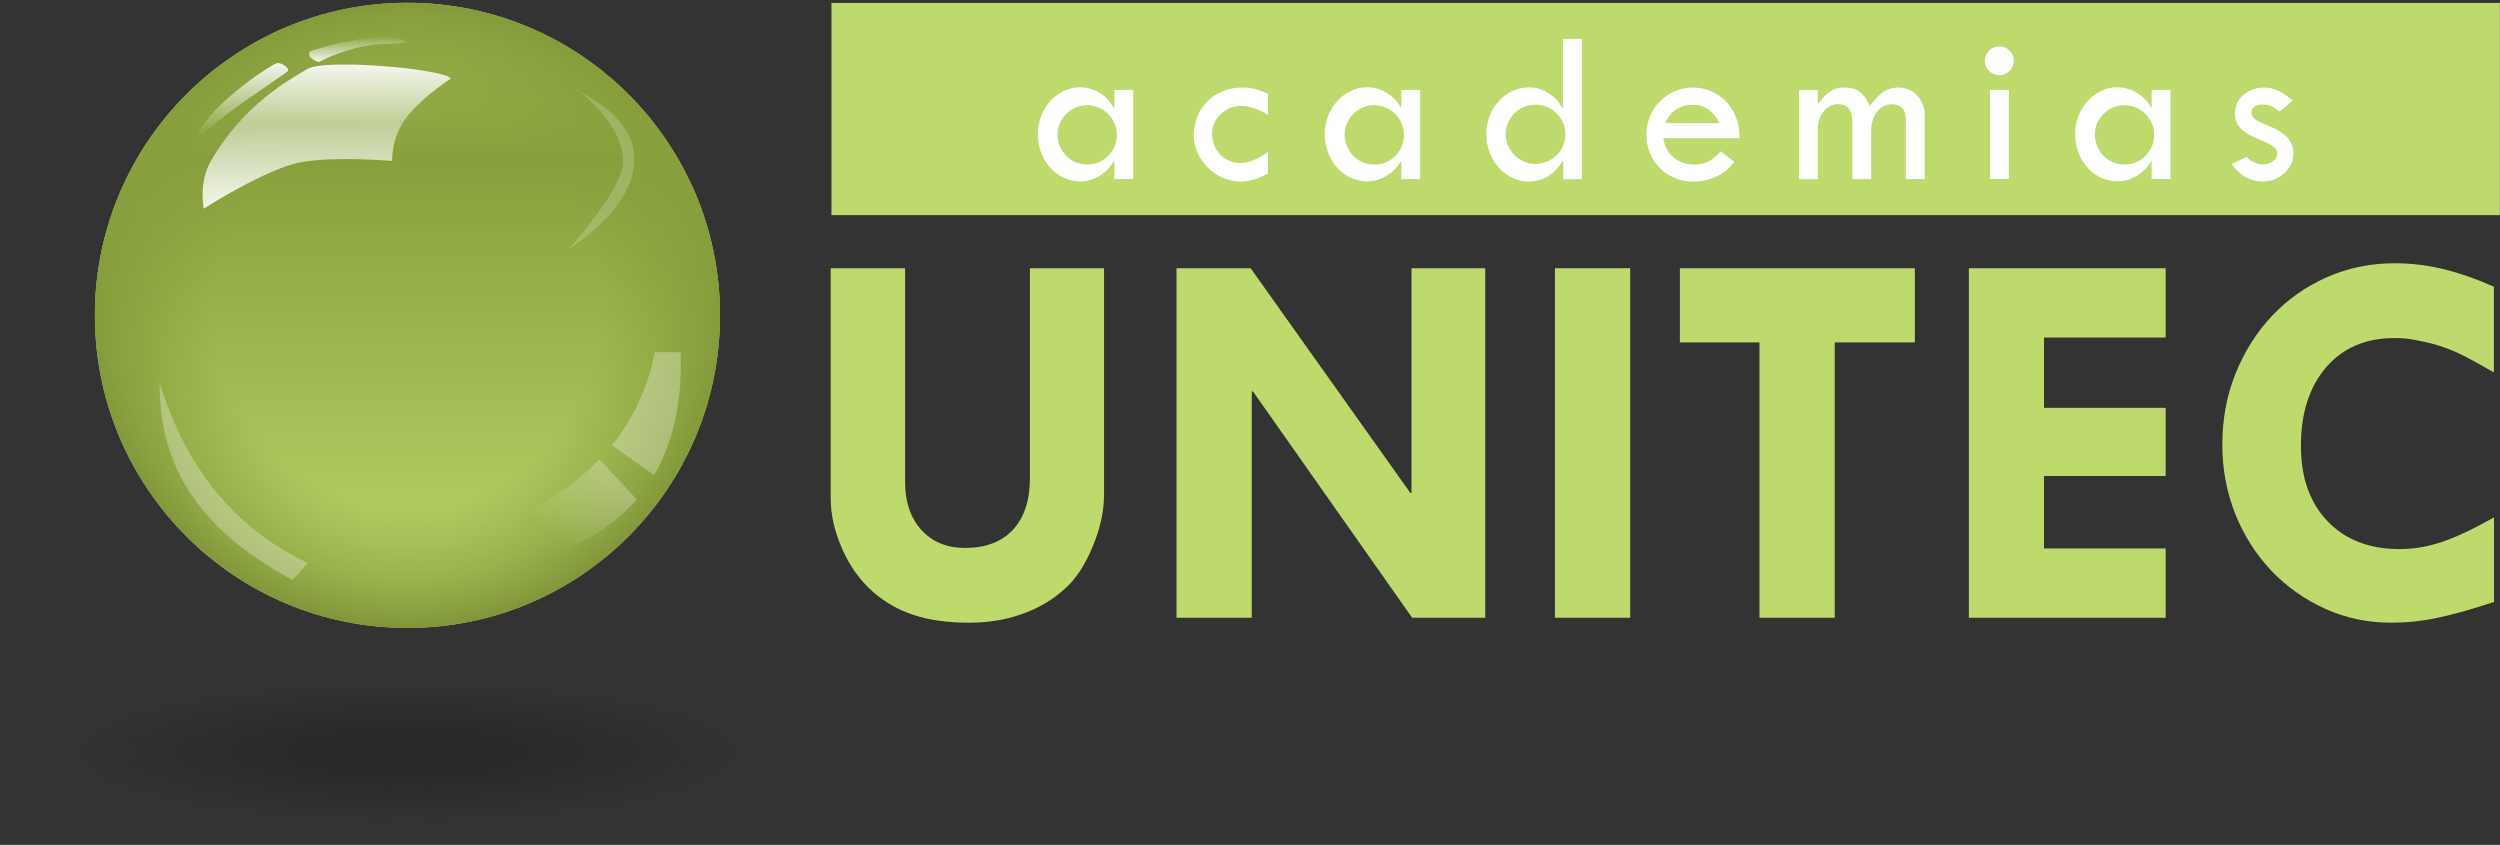 <?xml version="1.0" encoding="utf-8"?>
<!-- Generator: Adobe Illustrator 18.1.0, SVG Export Plug-In . SVG Version: 6.00 Build 0)  -->
<svg version="1.1" xmlns="http://www.w3.org/2000/svg" xmlns:xlink="http://www.w3.org/1999/xlink" x="0px" y="0px"
	 viewBox="0 0 196.28 66.33" enable-background="new 0 0 196.28 66.33" xml:space="preserve">
<rect x="0" y="0" width="196.28" height="66.33" fill="#333333" stroke="none"/>
<g id="Capa_8">
</g>
<g id="Capa_1">
	<g>
		<path fill="#BED96C" d="M71.06,21.06v16.78c0,1.57,0.43,2.83,1.28,3.77c0.86,0.94,2,1.41,3.42,1.41c1.63,0,2.88-0.48,3.77-1.43
			c0.88-0.96,1.33-2.3,1.33-4.05V21.06h5.82v17.77c0,0.6-0.06,1.21-0.19,1.84c-0.13,0.63-0.31,1.24-0.54,1.84
			c-0.23,0.6-0.49,1.17-0.79,1.71c-0.3,0.54-0.64,1.03-1.01,1.46c-0.94,1.03-2.11,1.82-3.51,2.38c-1.4,0.56-2.91,0.83-4.54,0.83
			c-1.68,0-3.13-0.2-4.35-0.6c-1.21-0.4-2.29-1.01-3.23-1.84c-1-0.88-1.8-2-2.4-3.36c-0.6-1.36-0.9-2.68-0.9-3.96V21.06H71.06z"/>
		<path fill="#BED96C" d="M116.61,21.06V48.5h-5.74l-12.5-17.77h-0.09V48.5h-5.91V21.06h5.82l12.54,17.64h0.09V21.06H116.61z"/>
		<path fill="#BED96C" d="M127.99,21.06V48.5h-5.91V21.06H127.99z"/>
		<path fill="#BED96C" d="M150.34,21.06v5.82h-6.29V48.5h-5.91V26.88h-6.25v-5.82H150.34z"/>
		<path fill="#BED96C" d="M170.03,21.06v5.44h-9.55v5.52h9.55v5.35h-9.55v5.69h9.55v5.44h-15.45V21.06H170.03z"/>
		<path fill="#BED96C" d="M195.8,29.24c-0.74-0.43-1.39-0.79-1.95-1.09c-0.56-0.3-1.08-0.54-1.56-0.73
			c-0.49-0.19-0.95-0.34-1.39-0.45c-0.44-0.11-0.91-0.21-1.39-0.3c-0.49-0.09-0.98-0.13-1.5-0.13c-2.26,0-4.05,0.76-5.37,2.29
			c-1.33,1.53-1.99,3.59-1.99,6.19c0,2.48,0.7,4.45,2.1,5.91c1.4,1.46,3.28,2.18,5.65,2.18c1.11,0,2.22-0.19,3.32-0.56
			c1.1-0.37,2.46-1.01,4.09-1.93v6.64c-0.94,0.31-1.78,0.57-2.5,0.77c-0.73,0.2-1.4,0.36-2.01,0.49c-0.61,0.13-1.21,0.22-1.78,0.28
			c-0.57,0.06-1.16,0.09-1.76,0.09c-1.86,0-3.59-0.36-5.2-1.09c-1.61-0.73-3.02-1.72-4.22-2.98c-1.2-1.26-2.14-2.73-2.83-4.43
			c-0.68-1.7-1.03-3.53-1.03-5.5c0-2,0.35-3.86,1.05-5.59c0.7-1.73,1.65-3.23,2.87-4.52c1.21-1.28,2.65-2.29,4.3-3.02
			c1.65-0.73,3.42-1.09,5.31-1.09c1.28,0,2.55,0.15,3.79,0.45c1.24,0.3,2.58,0.76,4,1.39V29.24z"/>
	</g>
	<rect x="65.28" y="0.23" fill="#BED96C" width="130.99" height="16.66"/>
	<g>
		<path fill="#FFFFFF" d="M87.49,7.06h1.48v7h-1.48v-1.39h-0.03c-0.17,0.25-0.32,0.44-0.43,0.56c-0.11,0.12-0.25,0.25-0.41,0.37
			c-0.56,0.43-1.16,0.64-1.81,0.64c-0.46,0-0.9-0.1-1.3-0.29c-0.41-0.19-0.76-0.45-1.06-0.79c-0.3-0.34-0.54-0.73-0.71-1.18
			c-0.17-0.45-0.26-0.94-0.26-1.46c0-0.49,0.09-0.95,0.26-1.4c0.17-0.45,0.41-0.84,0.71-1.17c0.3-0.34,0.65-0.6,1.05-0.8
			c0.4-0.2,0.83-0.3,1.28-0.3c0.72,0,1.36,0.24,1.93,0.71C86.87,7.71,87,7.83,87.1,7.95c0.1,0.12,0.22,0.3,0.36,0.54h0.03V7.06z
			 M85.35,8.26c-0.31,0-0.61,0.06-0.89,0.18c-0.28,0.12-0.53,0.29-0.74,0.5c-0.21,0.21-0.38,0.45-0.5,0.72
			c-0.13,0.27-0.19,0.56-0.19,0.88c0,0.34,0.06,0.65,0.18,0.93c0.12,0.28,0.29,0.54,0.5,0.76c0.21,0.22,0.45,0.39,0.74,0.51
			c0.28,0.12,0.59,0.18,0.91,0.18c0.32,0,0.63-0.06,0.91-0.18c0.28-0.12,0.53-0.29,0.74-0.5c0.21-0.21,0.37-0.46,0.5-0.75
			c0.12-0.28,0.18-0.58,0.18-0.89c0-0.32-0.06-0.63-0.18-0.91c-0.12-0.28-0.29-0.53-0.5-0.74c-0.21-0.21-0.45-0.37-0.74-0.5
			C85.98,8.32,85.67,8.26,85.35,8.26z"/>
		<path fill="#FFFFFF" d="M99.56,13.61c-0.44,0.24-0.82,0.41-1.13,0.5c-0.31,0.09-0.67,0.14-1.06,0.14c-0.49,0-0.95-0.1-1.39-0.3
			c-0.44-0.2-0.83-0.46-1.16-0.79c-0.33-0.33-0.59-0.71-0.79-1.15c-0.2-0.43-0.3-0.89-0.3-1.38c0-0.54,0.1-1.05,0.29-1.5
			c0.19-0.46,0.45-0.85,0.79-1.19c0.34-0.34,0.74-0.6,1.21-0.79C96.5,6.97,97,6.87,97.55,6.87c0.35,0,0.67,0.04,0.98,0.11
			c0.31,0.08,0.65,0.21,1.03,0.39v1.65c-0.37-0.23-0.74-0.4-1.09-0.52c-0.36-0.12-0.7-0.18-1.01-0.18c-0.31,0-0.61,0.06-0.89,0.17
			c-0.28,0.12-0.52,0.27-0.73,0.47c-0.21,0.2-0.37,0.43-0.5,0.69s-0.18,0.54-0.18,0.83c0,0.32,0.06,0.63,0.17,0.91
			c0.12,0.28,0.27,0.53,0.47,0.74c0.2,0.21,0.43,0.37,0.7,0.49c0.27,0.12,0.56,0.17,0.88,0.17c0.34,0,0.67-0.07,1.01-0.2
			c0.34-0.14,0.72-0.36,1.16-0.66V13.61z"/>
		<path fill="#FFFFFF" d="M110.02,7.06h1.48v7h-1.48v-1.39h-0.03c-0.17,0.25-0.32,0.44-0.43,0.56c-0.11,0.12-0.25,0.25-0.41,0.37
			c-0.56,0.43-1.16,0.64-1.81,0.64c-0.46,0-0.9-0.1-1.3-0.29c-0.41-0.19-0.76-0.45-1.06-0.79c-0.3-0.34-0.54-0.73-0.71-1.18
			c-0.17-0.45-0.26-0.94-0.26-1.46c0-0.49,0.09-0.95,0.26-1.4c0.17-0.45,0.41-0.84,0.71-1.17c0.3-0.34,0.65-0.6,1.05-0.8
			c0.4-0.2,0.83-0.3,1.28-0.3c0.72,0,1.36,0.24,1.93,0.71c0.16,0.13,0.29,0.25,0.39,0.36c0.1,0.12,0.22,0.3,0.36,0.54h0.03V7.06z
			 M107.89,8.26c-0.31,0-0.61,0.06-0.89,0.18c-0.28,0.12-0.53,0.29-0.74,0.5c-0.21,0.21-0.38,0.45-0.5,0.72
			c-0.13,0.27-0.19,0.56-0.19,0.88c0,0.34,0.06,0.65,0.18,0.93c0.12,0.28,0.29,0.54,0.5,0.76c0.21,0.22,0.45,0.39,0.74,0.51
			c0.28,0.12,0.59,0.18,0.91,0.18s0.63-0.06,0.91-0.18c0.28-0.12,0.53-0.29,0.74-0.5c0.21-0.21,0.37-0.46,0.5-0.75
			c0.12-0.28,0.18-0.58,0.18-0.89c0-0.32-0.06-0.63-0.18-0.91c-0.12-0.28-0.29-0.53-0.5-0.74c-0.21-0.21-0.45-0.37-0.74-0.5
			C108.52,8.32,108.21,8.26,107.89,8.26z"/>
		<path fill="#FFFFFF" d="M124.19,3.05v11.02h-1.46V12.6h-0.02c-0.35,0.57-0.74,0.98-1.18,1.25c-0.44,0.27-0.95,0.4-1.52,0.4
			c-0.46,0-0.9-0.1-1.3-0.3s-0.75-0.46-1.05-0.8c-0.3-0.34-0.54-0.73-0.71-1.18c-0.17-0.45-0.26-0.93-0.26-1.44
			c0-0.5,0.09-0.97,0.26-1.42c0.17-0.45,0.41-0.84,0.72-1.17c0.31-0.34,0.66-0.6,1.07-0.79c0.41-0.19,0.84-0.29,1.3-0.29
			c0.68,0,1.3,0.23,1.84,0.68c0.16,0.13,0.3,0.25,0.41,0.38c0.11,0.13,0.24,0.32,0.39,0.59h0.03V3.05H124.19z M120.56,8.22
			c-0.34,0-0.65,0.06-0.93,0.18c-0.28,0.12-0.53,0.29-0.74,0.5c-0.21,0.21-0.37,0.45-0.5,0.74c-0.12,0.28-0.18,0.59-0.18,0.91
			c0,0.31,0.06,0.61,0.19,0.89c0.13,0.28,0.3,0.53,0.51,0.74c0.21,0.21,0.45,0.38,0.73,0.5c0.28,0.13,0.58,0.19,0.89,0.19
			c0.33,0,0.63-0.06,0.92-0.18c0.29-0.12,0.54-0.29,0.76-0.5c0.22-0.21,0.38-0.45,0.51-0.74c0.12-0.28,0.18-0.59,0.18-0.91
			c0-0.31-0.06-0.61-0.18-0.89c-0.12-0.28-0.29-0.53-0.51-0.75c-0.21-0.21-0.47-0.38-0.75-0.5C121.18,8.29,120.88,8.22,120.56,8.22z
			"/>
		<path fill="#FFFFFF" d="M130.58,10.85c0.08,0.37,0.18,0.67,0.3,0.89c0.12,0.22,0.28,0.42,0.5,0.61c0.45,0.38,0.98,0.57,1.6,0.57
			c0.44,0,0.82-0.08,1.15-0.24c0.32-0.16,0.64-0.43,0.96-0.8l1.08,0.82c-0.15,0.2-0.27,0.34-0.37,0.43
			c-0.09,0.09-0.21,0.2-0.35,0.31c-0.35,0.27-0.74,0.47-1.16,0.61c-0.43,0.14-0.89,0.21-1.37,0.21c-0.52,0-1.01-0.1-1.45-0.29
			c-0.45-0.19-0.83-0.45-1.16-0.78c-0.33-0.33-0.59-0.72-0.77-1.17c-0.19-0.45-0.28-0.94-0.28-1.48c0-0.5,0.1-0.97,0.29-1.42
			c0.19-0.45,0.45-0.84,0.79-1.17c0.34-0.34,0.72-0.6,1.16-0.79c0.44-0.19,0.91-0.29,1.42-0.29c0.76,0.01,1.45,0.23,2.06,0.65
			c0.61,0.42,1.05,1,1.33,1.73c0.09,0.25,0.16,0.49,0.19,0.7c0.03,0.21,0.06,0.51,0.07,0.9H130.58z M135.01,9.67
			c-0.48-0.96-1.18-1.44-2.1-1.44c-1.02,0-1.74,0.48-2.17,1.44H135.01z"/>
		<path fill="#FFFFFF" d="M142.73,8.14h0.02c0.34-0.46,0.66-0.79,0.97-0.98c0.31-0.19,0.67-0.29,1.06-0.29
			c0.52,0,0.93,0.11,1.23,0.33c0.3,0.22,0.56,0.6,0.78,1.13c0.4-0.53,0.76-0.91,1.1-1.13c0.34-0.22,0.73-0.33,1.17-0.33
			c0.28,0,0.54,0.06,0.79,0.16c0.25,0.11,0.47,0.26,0.65,0.45c0.18,0.19,0.33,0.41,0.44,0.67c0.11,0.25,0.17,0.53,0.17,0.82v5.09
			h-1.48V9.35c0-0.78-0.38-1.16-1.15-1.16c-0.22,0-0.43,0.05-0.62,0.16c-0.19,0.1-0.36,0.25-0.5,0.43
			c-0.14,0.19-0.25,0.41-0.33,0.66c-0.08,0.25-0.12,0.53-0.12,0.82v3.81h-1.48V9.55c0-0.92-0.37-1.37-1.12-1.37
			c-0.23,0-0.44,0.05-0.63,0.15c-0.19,0.1-0.36,0.23-0.5,0.41c-0.14,0.17-0.26,0.38-0.34,0.62c-0.08,0.24-0.12,0.5-0.12,0.77v3.94
			h-1.48v-7h1.48V8.14z"/>
		<path fill="#FFFFFF" d="M156.98,3.64c0.3,0,0.56,0.11,0.79,0.33c0.23,0.22,0.34,0.49,0.34,0.8c0,0.31-0.11,0.58-0.34,0.8
			c-0.23,0.22-0.49,0.33-0.79,0.33c-0.31,0-0.58-0.11-0.81-0.33c-0.23-0.22-0.34-0.49-0.34-0.8c0-0.31,0.11-0.58,0.34-0.8
			C156.39,3.75,156.66,3.64,156.98,3.64z M157.72,7.06v7h-1.48v-7H157.72z"/>
		<path fill="#FFFFFF" d="M168.93,7.06h1.48v7h-1.48v-1.39h-0.03c-0.17,0.25-0.32,0.44-0.43,0.56c-0.11,0.12-0.25,0.25-0.41,0.37
			c-0.56,0.43-1.16,0.64-1.81,0.64c-0.46,0-0.9-0.1-1.3-0.29c-0.41-0.19-0.76-0.45-1.06-0.79c-0.3-0.34-0.54-0.73-0.71-1.18
			c-0.17-0.45-0.26-0.94-0.26-1.46c0-0.49,0.09-0.95,0.26-1.4c0.17-0.45,0.41-0.84,0.71-1.17c0.3-0.34,0.65-0.6,1.05-0.8
			c0.4-0.2,0.83-0.3,1.28-0.3c0.72,0,1.36,0.24,1.93,0.71c0.16,0.13,0.29,0.25,0.39,0.36c0.1,0.12,0.22,0.3,0.36,0.54h0.03V7.06z
			 M166.79,8.26c-0.31,0-0.61,0.06-0.89,0.18c-0.28,0.12-0.53,0.29-0.74,0.5c-0.21,0.21-0.38,0.45-0.5,0.72
			c-0.13,0.27-0.19,0.56-0.19,0.88c0,0.34,0.06,0.65,0.18,0.93c0.12,0.28,0.29,0.54,0.5,0.76c0.21,0.22,0.45,0.39,0.74,0.51
			c0.28,0.12,0.59,0.18,0.91,0.18c0.32,0,0.63-0.06,0.91-0.18c0.28-0.12,0.53-0.29,0.74-0.5c0.21-0.21,0.37-0.46,0.5-0.75
			c0.12-0.28,0.18-0.58,0.18-0.89c0-0.32-0.06-0.63-0.18-0.91c-0.12-0.28-0.29-0.53-0.5-0.74c-0.21-0.21-0.45-0.37-0.74-0.5
			C167.42,8.32,167.12,8.26,166.79,8.26z"/>
		<path fill="#FFFFFF" d="M178.99,8.76c-0.31-0.23-0.56-0.38-0.73-0.45s-0.37-0.1-0.59-0.1c-0.6,0-0.9,0.22-0.9,0.66
			c0,0.17,0.09,0.33,0.27,0.48c0.18,0.15,0.48,0.3,0.91,0.46c0.74,0.29,1.28,0.61,1.61,0.96c0.33,0.35,0.5,0.78,0.5,1.29
			c0,0.3-0.06,0.58-0.19,0.84c-0.13,0.26-0.3,0.49-0.52,0.7c-0.22,0.2-0.48,0.36-0.77,0.48c-0.3,0.12-0.61,0.17-0.93,0.17
			c-0.98,0-1.8-0.46-2.43-1.37l1.16-0.56c0.19,0.19,0.39,0.33,0.63,0.43c0.23,0.1,0.45,0.16,0.64,0.16c0.3,0,0.57-0.08,0.8-0.24
			c0.23-0.16,0.35-0.36,0.35-0.59c0-0.21-0.1-0.4-0.3-0.56c-0.2-0.17-0.55-0.34-1.03-0.53c-0.72-0.28-1.23-0.58-1.54-0.89
			c-0.31-0.32-0.46-0.72-0.46-1.19c0-0.29,0.06-0.56,0.17-0.81c0.12-0.25,0.28-0.46,0.48-0.64c0.2-0.18,0.45-0.32,0.73-0.43
			c0.28-0.1,0.59-0.16,0.93-0.16c0.35,0,0.7,0.08,1.04,0.23c0.35,0.16,0.74,0.42,1.18,0.79L178.99,8.76z"/>
	</g>
	
		<radialGradient id="SVGID_2_" cx="31.995" cy="59.096" r="26.884" gradientTransform="matrix(1 0 0 0.204 0 47.015)" gradientUnits="userSpaceOnUse">
		<stop  offset="0" style="stop-color:#1D1D1B;stop-opacity:0.5"/>
		<stop  offset="0.222" style="stop-color:#1D1D1B;stop-opacity:0.5"/>
		<stop  offset="1" style="stop-color:#1D1D1B;stop-opacity:0"/>
	</radialGradient>
	<ellipse fill="url(#SVGID_2_)" cx="31.99" cy="59.1" rx="31.99" ry="7.23"/>
	<circle fill="#BED96C" cx="31.99" cy="24.76" r="24.54"/>
	<radialGradient id="SVGID_3_" cx="31.995" cy="24.762" r="24.545" gradientUnits="userSpaceOnUse">
		<stop  offset="0.611" style="stop-color:#87A03C;stop-opacity:0"/>
		<stop  offset="0.845" style="stop-color:#859C3B;stop-opacity:0.601"/>
		<stop  offset="1" style="stop-color:#80953A"/>
	</radialGradient>
	<circle fill="url(#SVGID_3_)" cx="31.99" cy="24.76" r="24.54"/>
	<linearGradient id="SVGID_5_" gradientUnits="userSpaceOnUse" x1="31.995" y1="49.307" x2="31.995" y2="0.217">
		<stop  offset="0" style="stop-color:#87A03C;stop-opacity:0"/>
		<stop  offset="0.75" style="stop-color:#87A03C"/>
		<stop  offset="1" style="stop-color:#87A03C;stop-opacity:0.5"/>
	</linearGradient>
	<circle fill="url(#SVGID_5_)" cx="31.99" cy="24.76" r="24.54"/>
	<linearGradient id="SVGID_6_" gradientUnits="userSpaceOnUse" x1="25.651" y1="16.381" x2="25.651" y2="5.059">
		<stop  offset="0" style="stop-color:#FFFFFF"/>
		<stop  offset="0.595" style="stop-color:#FFFFFF;stop-opacity:0.5"/>
		<stop  offset="1" style="stop-color:#FFFFFF"/>
	</linearGradient>
	<path opacity="0.9" fill="url(#SVGID_6_)" d="M23.71,12.72C20.98,13.18,16,16.38,16,16.38s-0.43-2.03,0.56-3.75
		c2.58-4.46,6.19-6.38,7.58-7.22c1.4-0.84,10.95,0.02,11.25,0.77c0,0-1.89,1.17-3.3,2.82c-1.41,1.64-1.3,3.64-1.3,3.64
		S26.43,12.25,23.71,12.72z"/>
	<linearGradient id="SVGID_7_" gradientUnits="userSpaceOnUse" x1="28.04" y1="4.882" x2="28.04" y2="2.811">
		<stop  offset="0" style="stop-color:#FFFFFF"/>
		<stop  offset="1" style="stop-color:#FFFFFF;stop-opacity:0"/>
	</linearGradient>
	<path opacity="0.9" fill="url(#SVGID_7_)" d="M24.35,4.02c-0.23,0.35,0.04,0.63,0.68,0.86c0,0,2.51-1.43,5.48-1.44
		c2.97-0.02-0.12-0.63-0.12-0.63C28.47,2.95,26.46,3.33,24.35,4.02"/>
	<linearGradient id="SVGID_8_" gradientUnits="userSpaceOnUse" x1="19.07" y1="10.777" x2="19.07" y2="4.954">
		<stop  offset="0" style="stop-color:#FFFFFF;stop-opacity:0"/>
		<stop  offset="1" style="stop-color:#FFFFFF"/>
	</linearGradient>
	<path opacity="0.9" fill="url(#SVGID_8_)" d="M15.52,10.54c0,0,0.15,0.56,0.54-0.06c0.57-0.91,6.48-4.78,6.54-4.89
		c0.16-0.3-0.53-0.64-0.81-0.65C21.51,4.94,16.67,8.02,15.52,10.54z"/>
	<path opacity="0.3" fill="#FFFFFF" d="M22.97,45.53l1.22-1.32c-5.97-2.81-9.67-7.71-11.66-14.18
		C12.49,35.95,15.02,41.32,22.97,45.53z"/>
	<g opacity="0.3">
		<path fill="#FFFFFF" d="M51.35,37.31c1.46-2.48,2.22-5.64,2.09-9.66h-2.02c-0.56,2.81-1.7,5.23-3.38,7.31L51.35,37.31z"/>
		<linearGradient id="SVGID_9_" gradientUnits="userSpaceOnUse" x1="43.013" y1="42.007" x2="48.2" y2="37.683">
			<stop  offset="0" style="stop-color:#FFFFFF;stop-opacity:0"/>
			<stop  offset="1" style="stop-color:#FFFFFF"/>
		</linearGradient>
		<path opacity="0.9" fill="url(#SVGID_9_)" d="M47.05,36.06c-1.6,1.66-3.57,3.08-5.9,4.26l2.51,3.15c2.55-0.99,4.69-2.38,6.33-4.26
			L47.05,36.06z"/>
	</g>
	<path opacity="0.2" fill="#FFFFFF" d="M45.37,7.08c0,0,3.86,2.85,3.51,5.92c-0.25,2.16-4.23,6.55-4.23,6.55s5.87-3.53,5.08-7.83
		c-0.55-3-4.52-4.63-4.52-4.63"/>
	<g id="Nuevo_símbolo_3">
	</g>
	<g id="Nuevo_símbolo_5">
	</g>
	<g id="Nuevo_símbolo_2">
	</g>
	<g id="Nuevo_símbolo_4">
	</g>
	<g id="Nuevo_símbolo_3_2_">
	</g>
	<g id="Nuevo_símbolo_3_1_">
	</g>
	<g id="Nuevo_símbolo_1">
	</g>
</g>
</svg>
